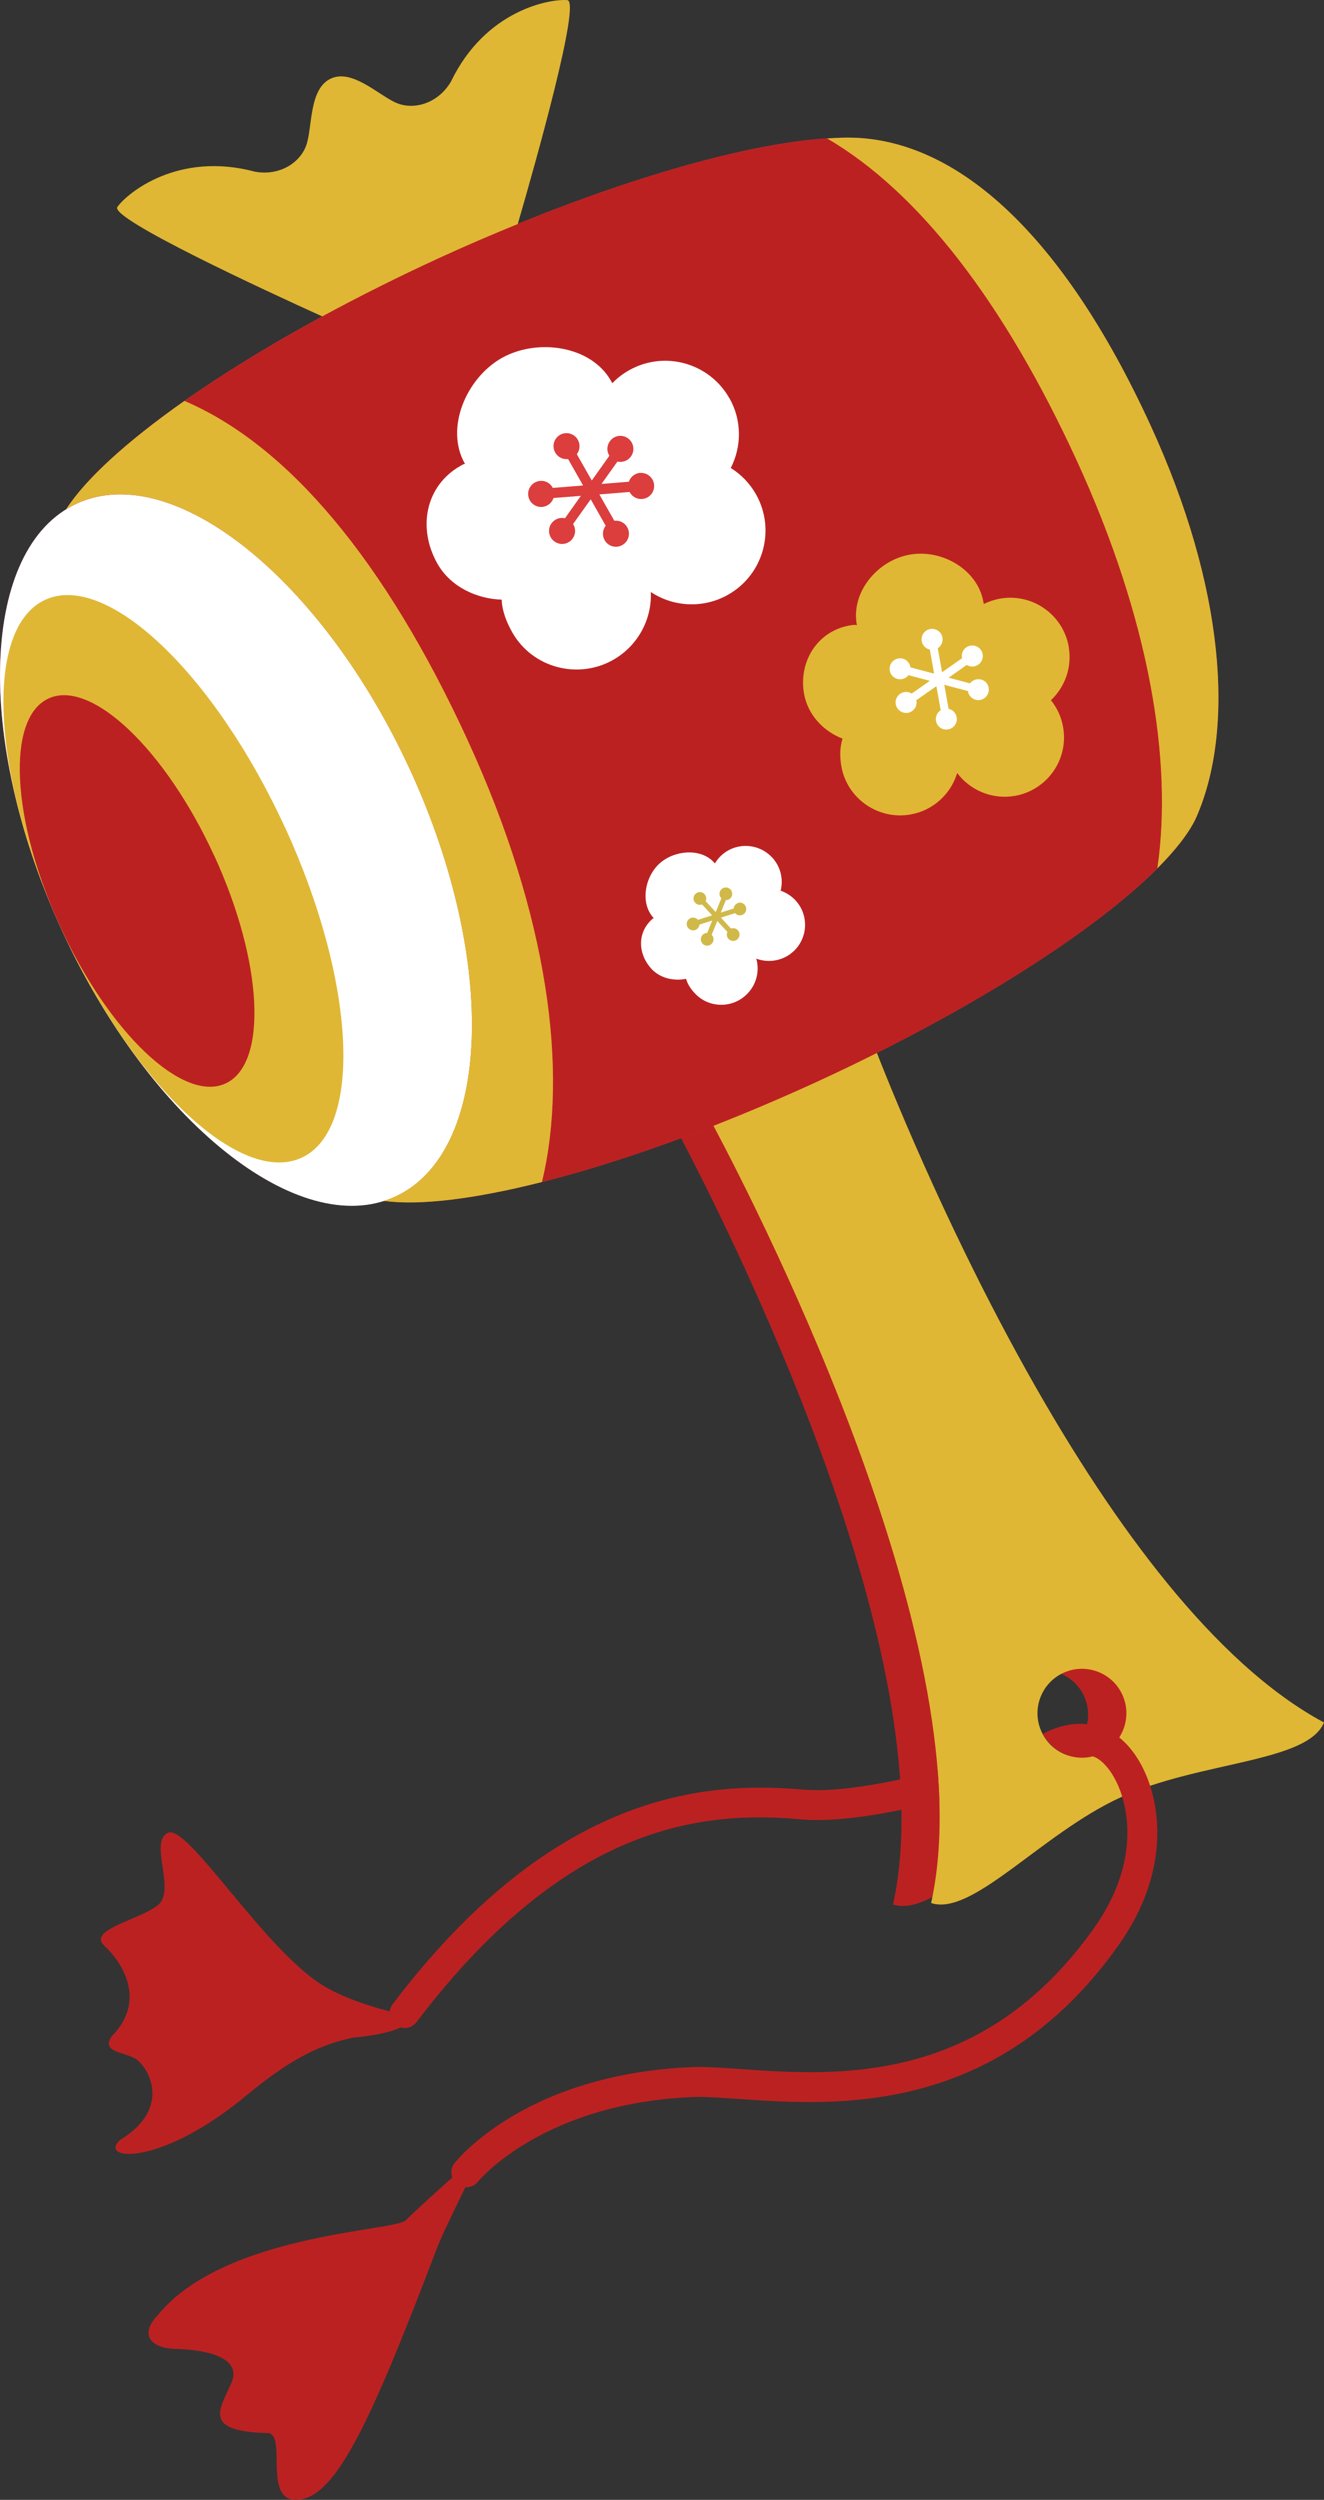 <?xml version="1.0" encoding="UTF-8"?><svg id="_レイヤー_2" xmlns="http://www.w3.org/2000/svg" viewBox="0 0 173.39 327.34"><rect x="0" y="0" width="173.39" height="327.34" fill="#333333" stroke="none"/><defs><style>.cls-1{fill:#fff;}.cls-2{fill:#bc2121;}.cls-3{fill:#bedacc;}.cls-4{fill:#d1b949;}.cls-5{fill:#dc3d3d;}.cls-6{fill:#e0b734;}</style></defs><g id="_レイヤー_1-2"><path class="cls-2" d="m109.84,138.07c-2.56,1.28-5.18,2.55-7.89,3.79-4.59,2.11-9.12,4.03-13.51,5.75,6.73,12.67,35.6,69.62,28.51,101.77,5.4,1.79,14.47-9.09,24.79-13.83,10.33-4.74,24.49-4.54,26.65-9.81-28.84-15.46-53.13-73.83-58.55-87.67Zm29.27,91.75c-2.92,1.34-6.38.06-7.72-2.86-1.34-2.92-.07-6.38,2.86-7.72,2.92-1.34,6.38-.06,7.72,2.86,1.34,2.92.06,6.38-2.86,7.72Z"/><path class="cls-5" d="m109.98,18.05c-11.39.25-31.23,5.97-52.58,15.78-24.2,11.12-43.16,24.19-48.74,32.86-11.25,6.96-11.65,31.01-.57,55.1,11.07,24.1,29.57,39.46,42.18,35.45,10.21,1.42,32.49-4.46,56.68-15.58,25.81-11.86,45.66-25.94,49.66-34.53,5.12-11.51,3.83-30.15-5.97-51.49-11.56-25.16-25.82-38.22-40.66-37.6Z"/><path class="cls-2" d="m108.33,18.13c-11.6.71-30.57,6.34-50.93,15.7-13.04,5.99-24.52,12.54-33.25,18.68,13.52,5.77,26.26,20.86,37.11,44.46,10.54,22.94,13.21,43.36,9.71,57.81,10.36-2.62,22.88-7.09,35.98-13.11,20-9.19,36.37-19.7,44.62-27.96,2.04-14.06-1.05-32.7-10.55-53.38-9.66-21.01-20.81-35.24-32.69-42.19Z"/><path class="cls-6" d="m109.98,18.05c-.52.01-1.09.05-1.65.08,11.88,6.95,23.03,21.18,32.69,42.19,9.5,20.69,12.6,39.32,10.55,53.38,2.4-2.41,4.14-4.63,5.05-6.57,5.12-11.51,3.83-30.15-5.97-51.49-11.56-25.16-25.82-38.22-40.66-37.6Z"/><path class="cls-1" d="m53.72,100.83c11.51,25.06,10.64,50.07-1.96,55.86-12.6,5.79-32.15-9.83-43.66-34.89-11.52-25.06-10.64-50.07,1.96-55.86,12.6-5.79,32.14,9.84,43.66,34.9Z"/><path class="cls-3" d="m10.3,126.29c-.25-.49-.5-.98-.75-1.47.24.49.49.99.75,1.47Z"/><path class="cls-3" d="m9.17,124.07c-.36-.75-.73-1.51-1.08-2.28.35.77.71,1.53,1.08,2.28Z"/><path class="cls-3" d="m15.17,134.58c-.23-.35-.46-.71-.68-1.06.23.36.45.71.68,1.06Z"/><path class="cls-3" d="m11.47,128.46c-.24-.43-.46-.86-.7-1.3.24.43.46.87.7,1.3Z"/><path class="cls-3" d="m13.9,132.6c-.23-.37-.45-.74-.68-1.12.23.38.45.75.68,1.12Z"/><path class="cls-3" d="m12.67,130.55c-.23-.39-.46-.79-.68-1.19.23.4.45.8.68,1.19Z"/><path class="cls-3" d="m3.35,109.27c-.12-.39-.24-.78-.35-1.17.11.39.23.78.35,1.17Z"/><path class="cls-3" d="m16.46,136.49c-.23-.33-.45-.66-.68-1,.23.34.45.67.68,1Z"/><path class="cls-3" d="m2.7,107c-.1-.38-.2-.76-.3-1.13.1.37.2.75.3,1.13Z"/><path class="cls-3" d="m4.07,111.57c-.13-.41-.27-.82-.4-1.23.13.41.26.82.4,1.23Z"/><path class="cls-3" d="m6.75,118.71c-.21-.51-.43-1.02-.63-1.53.21.51.42,1.02.63,1.53Z"/><path class="cls-3" d="m8.1,121.79c-.35-.77-.7-1.54-1.02-2.3.33.77.67,1.53,1.02,2.3Z"/><path class="cls-3" d="m4.87,113.88c-.15-.42-.3-.85-.45-1.28.15.43.3.85.45,1.28Z"/><path class="cls-3" d="m5.75,116.24c-.17-.45-.35-.9-.52-1.35.16.45.34.9.52,1.35Z"/><path class="cls-3" d="m26.1,147.81c-.21-.19-.4-.38-.61-.58.2.2.4.39.61.58Z"/><path class="cls-3" d="m31.75,152.47c-.14-.1-.28-.19-.42-.3.14.1.28.2.42.3Z"/><path class="cls-3" d="m33.13,153.4c-.12-.07-.23-.14-.34-.22.11.08.23.15.34.22Z"/><path class="cls-3" d="m30.34,151.44c-.16-.12-.32-.24-.48-.37.16.13.33.25.48.37Z"/><path class="cls-3" d="m28.93,150.32c-.18-.14-.36-.29-.53-.44.17.15.35.29.53.44Z"/><path class="cls-3" d="m17.79,138.33c-.23-.31-.45-.62-.68-.93.23.31.45.63.68.93Z"/><path class="cls-3" d="m35.81,154.99s-.07-.04-.11-.06c.04.02.08.04.11.06Z"/><path class="cls-3" d="m34.5,154.25c-.08-.05-.16-.09-.25-.14.08.05.17.09.25.14Z"/><path class="cls-3" d="m27.51,149.1c-.19-.16-.38-.33-.56-.5.19.17.37.34.56.5Z"/><path class="cls-3" d="m19.14,140.1c-.23-.29-.45-.58-.68-.87.23.29.45.59.68.87Z"/><path class="cls-3" d="m21.88,143.42c-.22-.25-.44-.5-.65-.75.22.25.44.51.65.75Z"/><path class="cls-3" d="m20.5,141.8c-.22-.27-.44-.55-.67-.82.22.27.44.55.67.82Z"/><path class="cls-3" d="m24.69,146.43c-.21-.21-.42-.43-.63-.64.21.21.42.43.63.64Z"/><path class="cls-3" d="m23.27,144.96c-.21-.23-.42-.46-.63-.69.21.23.42.47.63.69Z"/><path class="cls-3" d="m2.12,104.76c-.09-.36-.18-.72-.26-1.09.08.37.17.73.26,1.09Z"/><path class="cls-3" d="m.28,94.01c-.02-.28-.05-.56-.07-.84.02.28.05.56.07.84Z"/><path class="cls-3" d="m.61,80.88c.01-.08.03-.16.04-.23-.01.08-.03.16-.04.23Z"/><path class="cls-3" d="m.12,91.98c-.01-.26-.03-.52-.04-.78,0,.26.03.52.04.78Z"/><path class="cls-3" d="m.51,96.08c-.04-.3-.07-.59-.11-.89.03.3.07.59.11.89Z"/><path class="cls-3" d="m.93,79.24s.02-.06.03-.08c-.01.03-.02.06-.03.08Z"/><path class="cls-3" d="m.06,86.17c0-.19.02-.37.03-.55-.01.18-.02.36-.03.55Z"/><path class="cls-3" d="m.18,84.35c.01-.15.03-.31.04-.46-.01.15-.03.3-.04.46Z"/><path class="cls-3" d="m.36,82.58c.02-.12.04-.24.05-.35-.02.12-.04.23-.05.35Z"/><path class="cls-3" d="m.03,89.99c0-.24-.01-.47-.01-.71,0,.24,0,.47.01.71Z"/><path class="cls-3" d="m0,88.06c0-.22,0-.43.01-.64,0,.21,0,.42-.01.64Z"/><path class="cls-3" d="m1.18,100.36c-.06-.34-.13-.67-.18-1.01.06.33.12.67.18,1.01Z"/><path class="cls-6" d="m61.26,96.96c-10.85-23.6-23.58-38.7-37.11-44.46-7.47,5.25-12.92,10.19-15.49,14.19.44-.28.91-.54,1.39-.76,12.6-5.79,32.14,9.84,43.66,34.9,11.51,25.06,10.64,50.07-1.96,55.86-.49.22-.98.4-1.48.56,4.68.65,11.92-.25,20.7-2.47,3.5-14.45.83-34.87-9.71-57.81Z"/><path class="cls-3" d="m1.61,102.54c-.07-.35-.15-.7-.22-1.05.07.35.14.69.22,1.05Z"/><path class="cls-3" d="m.8,98.2c-.05-.32-.1-.63-.14-.95.04.32.09.63.14.95Z"/><path class="cls-1" d="m.09,85.62c.02-.43.05-.85.09-1.28-.04.42-.06.85-.09,1.28Z"/><path class="cls-1" d="m24.06,145.79c-.26-.27-.52-.55-.78-.83.26.28.53.56.78.83Z"/><path class="cls-1" d="m.22,83.89c.04-.44.09-.88.14-1.31-.05.43-.1.87-.14,1.31Z"/><path class="cls-1" d="m35.7,154.93c-.4-.21-.8-.45-1.2-.68.4.23.8.47,1.2.68Z"/><path class="cls-1" d="m1.86,103.67c-.09-.38-.17-.75-.25-1.13.08.38.16.75.25,1.13Z"/><path class="cls-1" d="m22.64,144.27c-.26-.28-.51-.56-.76-.85.25.29.5.57.76.85Z"/><path class="cls-1" d="m34.25,154.1c-.37-.22-.74-.46-1.11-.7.37.24.74.48,1.11.7Z"/><path class="cls-1" d="m19.83,140.98c-.23-.29-.46-.58-.69-.88.23.3.46.59.69.88Z"/><path class="cls-1" d="m.41,82.23c.06-.46.13-.91.2-1.35-.08.44-.14.89-.2,1.35Z"/><path class="cls-1" d="m28.41,149.88c-.3-.25-.6-.51-.89-.77.29.27.59.52.89.77Z"/><path class="cls-1" d="m.66,80.65c.08-.47.17-.94.27-1.4-.1.46-.19.93-.27,1.4Z"/><path class="cls-1" d="m8.67,66.69h0c-3.86,2.38-6.43,6.77-7.71,12.47,1.28-5.7,3.86-10.09,7.71-12.47Z"/><path class="cls-1" d="m29.86,151.07c-.31-.24-.62-.5-.93-.75.31.26.62.51.93.75Z"/><path class="cls-1" d="m31.33,152.17c-.33-.24-.66-.49-.98-.73.33.25.65.5.98.73Z"/><path class="cls-1" d="m26.95,148.6c-.29-.26-.57-.52-.85-.79.28.27.56.53.85.79Z"/><path class="cls-1" d="m32.79,153.19c-.35-.23-.69-.47-1.04-.72.35.24.7.49,1.04.72Z"/><path class="cls-1" d="m25.49,147.23c-.27-.26-.54-.53-.81-.8.27.27.54.54.81.8Z"/><path class="cls-1" d="m35.81,154.99c5.16,2.73,10.15,3.63,14.46,2.26h0c-4.31,1.37-9.3.47-14.46-2.26Z"/><path class="cls-1" d="m21.23,142.66c-.25-.28-.49-.57-.73-.86.24.29.48.58.73.86Z"/><path class="cls-1" d="m.66,97.26c-.06-.39-.11-.78-.16-1.17.05.39.1.78.16,1.17Z"/><path class="cls-1" d="m4.42,112.61c-.12-.35-.24-.69-.35-1.04.11.35.23.69.35,1.04Z"/><path class="cls-1" d="m.4,95.2c-.04-.4-.08-.79-.12-1.18.04.39.08.79.12,1.18Z"/><path class="cls-1" d="m6.11,117.18c-.12-.32-.24-.63-.36-.94.12.31.24.62.36.94Z"/><path class="cls-1" d="m7.07,119.49c-.11-.26-.22-.52-.33-.77.11.26.21.51.33.77Z"/><path class="cls-1" d="m5.23,114.89c-.13-.34-.24-.67-.37-1.01.12.34.24.67.37,1.01Z"/><path class="cls-1" d="m2.39,105.87c-.1-.37-.19-.74-.27-1.11.09.37.17.74.27,1.11Z"/><path class="cls-1" d="m1.39,101.5c-.08-.38-.15-.76-.22-1.13.07.37.14.75.22,1.13Z"/><path class="cls-1" d="m18.46,139.23c-.22-.3-.45-.6-.67-.9.22.3.45.6.67.9Z"/><path class="cls-1" d="m3.67,110.34c-.11-.36-.22-.71-.33-1.07.11.36.21.71.33,1.07Z"/><path class="cls-1" d="m3,108.1c-.1-.37-.2-.73-.3-1.1.1.36.2.73.3,1.1Z"/><path class="cls-1" d="m.99,99.36c-.06-.39-.13-.77-.19-1.15.06.38.12.76.19,1.15Z"/><path class="cls-1" d="m.02,89.28c-.01-.41-.01-.82,0-1.22,0,.4,0,.81,0,1.22Z"/><path class="cls-1" d="m15.78,135.49c-.21-.3-.41-.6-.61-.91.2.31.4.61.61.91Z"/><path class="cls-1" d="m14.49,133.52c-.2-.3-.39-.61-.58-.91.19.31.39.61.58.91Z"/><path class="cls-1" d="m.02,87.42c0-.42.02-.83.04-1.25-.02.41-.03.83-.04,1.25Z"/><path class="cls-1" d="m17.11,137.4c-.22-.3-.43-.6-.65-.91.22.31.43.61.65.91Z"/><path class="cls-1" d="m.08,91.21c-.02-.41-.04-.81-.05-1.21.01.4.02.8.05,1.21Z"/><path class="cls-1" d="m10.77,127.16c-.16-.29-.31-.58-.47-.87.16.29.31.58.47.87Z"/><path class="cls-1" d="m13.22,131.48c-.19-.31-.37-.61-.56-.93.18.31.37.62.56.93Z"/><path class="cls-1" d="m.21,93.17c-.03-.4-.06-.8-.08-1.19.02.39.05.79.08,1.19Z"/><path class="cls-1" d="m9.55,124.82c-.12-.25-.25-.5-.38-.75.12.25.25.5.38.75Z"/><path class="cls-1" d="m11.98,129.37c-.17-.3-.35-.6-.51-.91.17.31.34.61.51.91Z"/><path class="cls-6" d="m37.33,108.35c9.27,20.17,10.24,39.54,2.16,43.25-8.07,3.71-22.13-9.64-31.4-29.81-9.27-20.18-10.24-39.54-2.17-43.25,8.07-3.71,22.13,9.64,31.4,29.81Z"/><path class="cls-2" d="m28.05,112.03c6.4,13.92,7.07,27.29,1.48,29.85-5.57,2.56-15.27-6.65-21.66-20.58-6.4-13.92-7.08-27.29-1.51-29.84,5.58-2.56,15.28,6.65,21.68,20.57Z"/><path class="cls-6" d="m67.81,29.32C70.15,21.28,76.1.18,74.3.02c-2.23-.2-10.71,1.26-15.24,10.66-1.71,2.92-4.96,3.81-7.28,2.74-2.32-1.07-5.69-4.41-8.45-3.13-2.78,1.27-2.43,6-3.13,8.45-.7,2.46-3.49,4.35-6.82,3.74-10.08-2.69-16.71,2.8-18.01,4.62-1.07,1.5,19.5,11.01,26.83,14.33,4.76-2.58,9.86-5.14,15.21-7.6,3.52-1.62,7-3.11,10.41-4.5Z"/><path class="cls-6" d="m114.84,137.88c-2.56,1.28-5.18,2.55-7.89,3.79-4.6,2.11-9.12,4.03-13.51,5.75,6.73,12.67,35.6,69.62,28.5,101.77,5.4,1.79,14.47-9.09,24.8-13.83,10.33-4.74,24.49-4.54,26.65-9.81-28.84-15.46-53.12-73.84-58.55-87.67Zm29.28,91.75c-2.92,1.34-6.38.07-7.72-2.86-1.34-2.92-.06-6.38,2.86-7.72,2.92-1.34,6.38-.06,7.72,2.86,1.34,2.93.06,6.38-2.86,7.72Z"/><path class="cls-2" d="m105.29,234.35c-13.07-1.19-32.89.43-53.86,28.07-.66.86-.48,2.08.38,2.74.87.66,2.09.48,2.74-.38,19.59-25.8,37.22-27.74,50.39-26.54,5.55.5,13.64-1.27,18.08-2.41-.04-1.31-.12-2.65-.23-3.99-3.99,1.04-12.26,2.97-17.5,2.5Z"/><path class="cls-2" d="m61.87,282.83c-.36.22-7.32,6.47-8.74,7.91-1.42,1.43-23.76,1.75-32.45,12.4-2.36,2.38-1.2,4.36,2.38,4.44,3.59.08,8.76.99,7.24,4.46-1.52,3.47-3.9,6.38,4.92,6.56,2.34.57-.9,9.32,4,8.71s9.38-10.28,18-32.92c1.58-4.1,6.47-12.66,4.63-11.56Z"/><path class="cls-2" d="m146.56,227.5c-.76-.6-1.56-1.05-2.39-1.28-2.93-1.12-5.81-.13-7.61.82.73,1.39,1.95,2.37,3.36,2.83.91-.27,1.95-.36,2.92.03.08.03.17.06.26.09h0c1.03.26,2.6,1.78,3.61,4.52.96,2.6,2.55,9.58-3.5,18.05-14.64,20.55-33.59,19.25-46.12,18.38-1.99-.14-3.87-.27-5.61-.29-22.29.62-31.56,12.11-31.95,12.59-.67.85-.52,2.08.32,2.75.85.67,2.08.52,2.75-.32.08-.1,8.66-10.53,28.91-11.1,1.55.02,3.37.15,5.31.28,7.99.56,19.4,1.34,30.74-3.87,6.53-3,13.03-7.98,18.84-16.15,7.13-9.99,5.17-18.49,3.98-21.68-.91-2.45-2.25-4.4-3.81-5.64Z"/><path class="cls-2" d="m53.08,263.85s-6.3-1.2-10.6-3.75c-7.78-4.62-17.88-21.3-20.47-20.11-2.59,1.19,1.13,7.57-1.37,9.51-2.51,1.94-9.24,3.2-6.97,5.29,2.26,2.09,5.61,7.09.99,11.82-1.45,1.97,1.21,2.06,2.88,2.85,1.67.8,5.31,6.45-1.85,10.78-2.74,2.56,4.77,3.55,15.67-5.11,4.92-4.09,9.2-7.19,14.95-8.32,7.23-.68,8.07-2.49,6.78-2.96Z"/><path class="cls-1" d="m95.51,52.13c-2.63-4.63-8.51-6.26-13.14-3.64-.83.47-1.56,1.04-2.18,1.69-.05-.11-.12-.21-.18-.32-2.63-4.63-9.69-5.59-14.32-2.97-4.63,2.63-7.44,9.18-4.82,13.81.03.05.06.1.09.16-.07-.12-.05-.21-.64.13-4.63,2.63-5.66,8.17-3.04,12.81,1.72,3.05,5.16,4.62,8.42,4.72.06,1.49.61,2.9,1.39,4.29,2.63,4.64,8.59,6.22,13.22,3.59,3.27-1.86,5.08-5.36,4.92-8.88,2.93,1.95,6.86,2.21,10.13.35,4.63-2.63,6.26-8.51,3.64-13.15-.83-1.46-1.97-2.61-3.3-3.44,1.43-2.79,1.48-6.23-.18-9.15Z"/><path class="cls-5" d="m83.85,61.91c-.71.06-1.29.54-1.49,1.17l-3.59.29,2.09-2.93c.65.15,1.36-.1,1.77-.67.55-.77.37-1.83-.4-2.38-.77-.55-1.83-.37-2.37.4-.42.58-.41,1.32-.06,1.89l-2.3,3.24-1.96-3.45c.41-.53.48-1.27.13-1.89-.46-.82-1.51-1.1-2.32-.64-.82.46-1.1,1.5-.64,2.32.35.62,1.03.93,1.69.85l1.96,3.46-3.97.32c-.3-.6-.94-.98-1.65-.92-.94.08-1.64.9-1.57,1.84.07.94.9,1.64,1.83,1.57.71-.06,1.28-.54,1.49-1.17l3.58-.28-2.08,2.93c-.65-.15-1.36.1-1.77.67-.55.76-.37,1.83.4,2.38.77.55,1.83.37,2.38-.4.41-.58.41-1.32.05-1.89l2.31-3.24,1.96,3.46c-.41.53-.49,1.27-.14,1.89.46.82,1.5,1.11,2.32.64.82-.46,1.11-1.5.64-2.33-.35-.62-1.02-.93-1.69-.85l-1.96-3.45,3.96-.32c.3.59.95.98,1.65.92.94-.08,1.64-.9,1.56-1.84-.07-.94-.89-1.64-1.83-1.57Z"/><path class="cls-6" d="m139.96,84.68c-.75-4.23-4.79-7.04-9.02-6.29-.75.14-1.46.38-2.11.7-.02-.1-.03-.19-.05-.29-.75-4.22-5.43-6.93-9.65-6.17-4.23.75-7.68,4.91-6.93,9.13.01.05.02.09.03.14-.02-.11-.42-.09-.96,0-4.23.75-6.72,4.74-5.97,8.96.5,2.78,2.58,4.92,5.04,5.86-.36,1.15-.38,2.39-.15,3.65.76,4.23,4.84,7.03,9.06,6.28,2.98-.53,5.29-2.71,6.1-5.43,1.7,2.27,4.61,3.52,7.59,2.99,4.22-.76,7.04-4.79,6.28-9.02-.23-1.33-.8-2.51-1.59-3.5,1.84-1.74,2.8-4.34,2.32-7.01Z"/><path class="cls-1" d="m128.47,88.99c-.55-.15-1.11.06-1.44.49l-2.8-.74,2.37-1.67c.46.29,1.06.29,1.52-.04.62-.44.77-1.3.34-1.92-.44-.62-1.29-.77-1.92-.34-.47.33-.66.9-.55,1.42l-2.62,1.84-.56-3.15c.45-.29.71-.83.61-1.4-.13-.75-.85-1.24-1.6-1.11-.75.13-1.24.85-1.11,1.59.1.56.53.98,1.06,1.1l.56,3.15-3.1-.82c-.07-.53-.45-1-1-1.14-.73-.19-1.49.24-1.68.97-.2.73.24,1.49.97,1.68.55.15,1.12-.06,1.45-.49l2.8.74-2.37,1.67c-.46-.29-1.06-.29-1.53.04-.62.44-.77,1.29-.33,1.91.44.62,1.3.77,1.91.34.47-.33.67-.9.55-1.42l2.63-1.84.56,3.15c-.45.29-.71.83-.61,1.4.13.75.84,1.25,1.59,1.11.75-.13,1.25-.85,1.11-1.59-.1-.57-.52-.99-1.05-1.1l-.57-3.15,3.1.82c.07.53.45,1,1.01,1.14.73.19,1.48-.24,1.68-.98.19-.73-.24-1.49-.98-1.68Z"/><path class="cls-1" d="m101.13,112.3c-1.76-1.92-4.75-2.05-6.66-.29-.34.32-.63.67-.85,1.05-.04-.05-.08-.09-.12-.14-1.76-1.92-5.23-1.59-7.15.17-1.92,1.76-2.53,5.19-.76,7.11.02.02.04.04.06.07-.04-.05-.05-.09-.3.14-1.92,1.77-1.8,4.53-.04,6.45,1.16,1.26,2.97,1.63,4.54,1.31.19.7.6,1.32,1.14,1.89,1.76,1.92,4.78,2.02,6.69.25,1.36-1.25,1.84-3.12,1.36-4.78,1.62.6,3.51.3,4.87-.95,1.91-1.76,2.04-4.75.28-6.67-.56-.6-1.23-1.03-1.96-1.28.38-1.49.01-3.13-1.1-4.34Z"/><path class="cls-4" d="m96.65,118.25c-.33.1-.55.39-.58.72l-1.68.53.67-1.63c.33,0,.64-.19.77-.51.17-.42-.03-.91-.45-1.09-.43-.18-.92.03-1.09.45-.14.32-.05.68.18.91l-.74,1.8-1.32-1.43c.14-.3.09-.66-.14-.92-.31-.34-.84-.36-1.18-.05-.34.31-.36.84-.05,1.18.23.26.59.33.9.22l1.32,1.43-1.86.59c-.21-.25-.56-.36-.89-.26-.44.14-.68.61-.54,1.05.14.44.61.69,1.05.55.33-.11.55-.4.58-.72l1.68-.54-.67,1.63c-.32,0-.64.2-.77.52-.17.42.03.91.45,1.09.43.18.91-.03,1.09-.46.13-.32.05-.68-.18-.91l.74-1.8,1.32,1.43c-.14.29-.1.66.14.91.31.34.84.36,1.18.05.34-.31.37-.84.05-1.18-.24-.26-.6-.33-.9-.22l-1.32-1.43,1.85-.59c.21.25.56.36.89.25.44-.14.68-.61.54-1.05-.15-.44-.61-.68-1.05-.54Z"/></g></svg>